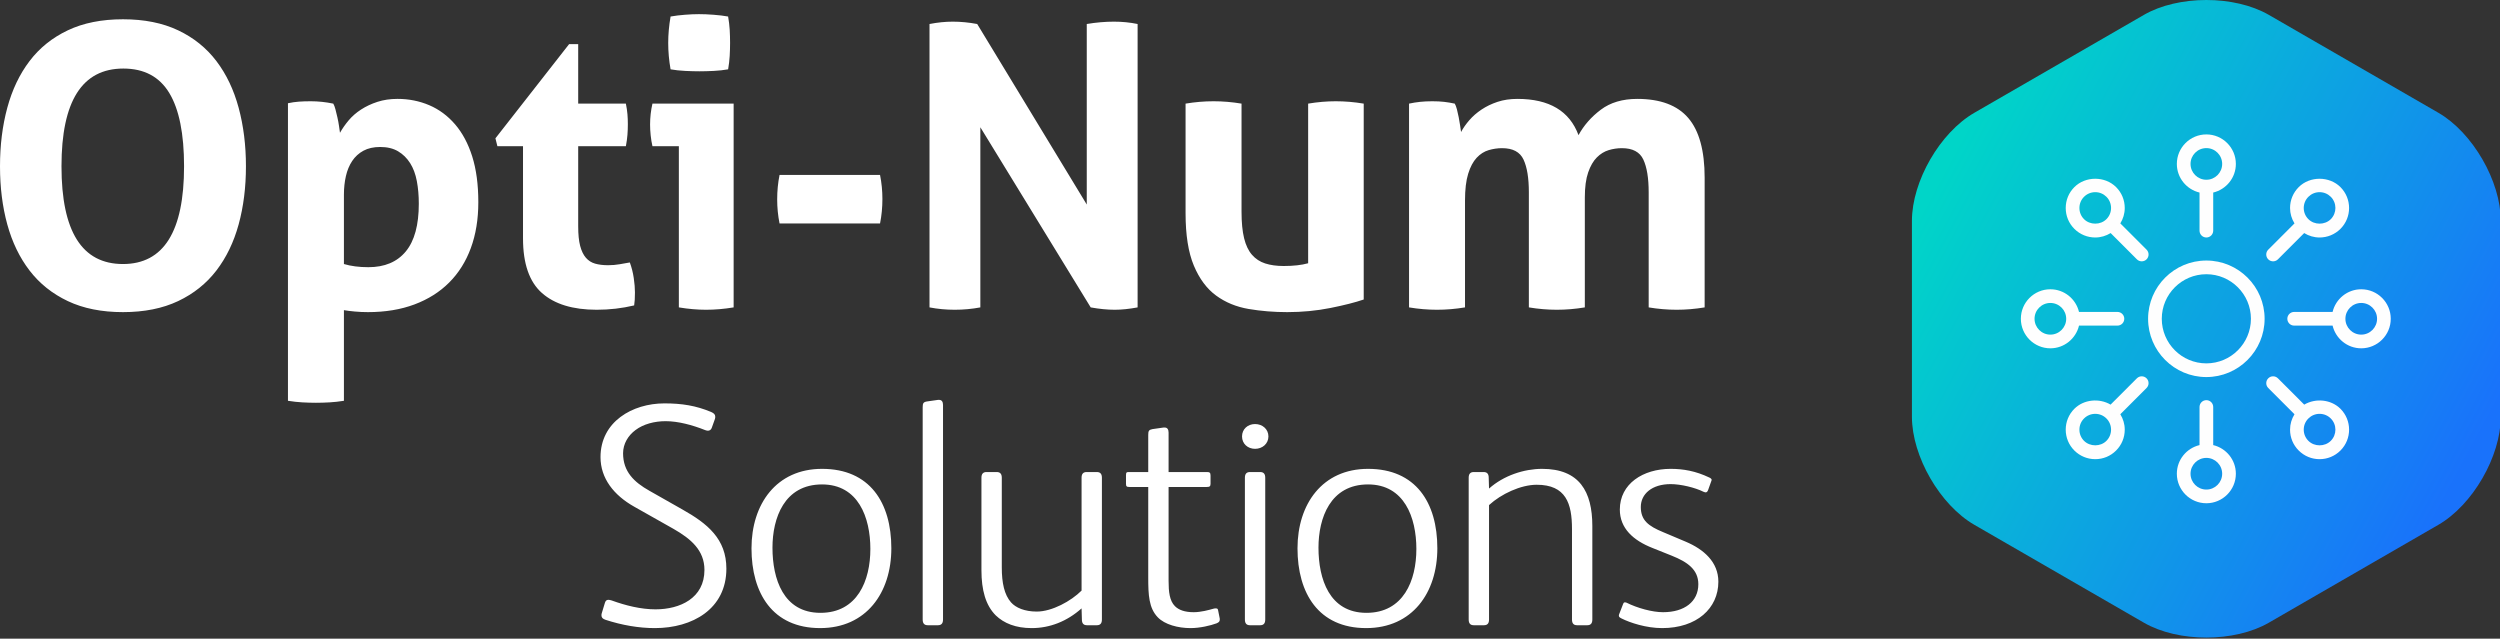 <?xml version="1.0" encoding="UTF-8"?>
<svg width="274px" height="70px" viewBox="0 0 274 70" version="1.1" xmlns="http://www.w3.org/2000/svg" xmlns:xlink="http://www.w3.org/1999/xlink">
    <rect x="0" y="0" width="274" height="70" fill="#333333" stroke="none"/>
    <title>logo/Opti-Num/WhiteText</title>
    <defs>
        <linearGradient x1="92.65%" y1="74.322%" x2="7.35%" y2="23.848%" id="linearGradient-1">
            <stop stop-color="#1972FB" offset="0%"></stop>
            <stop stop-color="#00D5C8" offset="100%"></stop>
        </linearGradient>
    </defs>
    <g id="logo/Opti-Num/WhiteText" stroke="none" stroke-width="1" fill="none" fill-rule="evenodd">
        <g id="Mark" transform="translate(-0, 0)">
            <path d="M127.659,46.858 C127.938,46.858 128.077,47.067 128.077,47.416 L128.077,51.735 L132.292,51.735 C132.57,51.735 132.675,51.804 132.675,52.119 L132.675,53.024 C132.675,53.302 132.57,53.373 132.257,53.373 L128.077,53.373 L128.077,63.649 C128.077,64.868 128.181,65.843 128.774,66.436 C129.192,66.854 129.853,67.097 130.829,67.097 C131.63,67.097 132.501,66.854 132.988,66.715 C133.093,66.679 133.197,66.679 133.267,66.679 C133.476,66.679 133.476,66.784 133.511,66.924 L133.685,67.795 L133.685,67.934 C133.685,68.108 133.581,68.213 133.337,68.317 C132.675,68.561 131.526,68.84 130.481,68.84 C129.122,68.84 127.659,68.457 126.892,67.655 C125.917,66.645 125.847,65.216 125.847,63.3 L125.847,53.373 L123.792,53.373 C123.479,53.373 123.409,53.302 123.409,53.024 L123.409,52.084 C123.409,51.77 123.479,51.735 123.722,51.735 L125.847,51.735 L125.847,47.66 C125.847,47.241 125.917,47.102 126.3,47.032 L127.519,46.858 L127.659,46.858 Z M149.939,51.386 C155.165,51.386 157.533,55.079 157.533,60.095 C157.533,64.972 154.781,68.839 149.73,68.839 C144.505,68.839 142.206,65.007 142.206,60.095 C142.206,55.253 144.923,51.386 149.939,51.386 Z M183.106,51.386 C184.5,51.386 185.859,51.63 187.322,52.328 C187.496,52.398 187.6,52.502 187.6,52.606 C187.6,52.642 187.565,52.675 187.565,52.711 L187.217,53.687 C187.147,53.895 187.043,53.965 186.938,53.965 C186.869,53.965 186.799,53.929 186.695,53.895 C185.789,53.441 184.221,53.059 183.106,53.059 C181.051,53.059 179.832,54.139 179.832,55.566 C179.832,57.029 180.668,57.657 182.27,58.319 L184.744,59.364 C186.729,60.2 188.332,61.593 188.332,63.754 C188.332,66.68 185.963,68.84 182.166,68.84 C180.424,68.84 178.647,68.248 177.742,67.794 C177.533,67.691 177.428,67.621 177.428,67.481 C177.428,67.445 177.428,67.376 177.463,67.306 L177.881,66.228 C177.951,66.052 177.986,66.019 178.09,66.019 C178.125,66.019 178.195,66.019 178.265,66.052 C179.449,66.645 181.086,67.097 182.27,67.097 C184.604,67.097 186.137,65.948 186.137,64.031 C186.137,62.429 184.953,61.593 183.211,60.898 L181.121,60.062 C178.996,59.225 177.533,57.901 177.533,55.846 C177.533,53.023 180.076,51.386 183.106,51.386 Z M72.818,44.211 C74.734,44.211 76.267,44.455 77.938,45.151 C78.252,45.291 78.392,45.431 78.392,45.673 C78.392,45.743 78.392,45.813 78.357,45.917 L78.008,46.894 C77.938,47.102 77.765,47.206 77.59,47.206 C77.486,47.206 77.381,47.172 77.277,47.136 C75.883,46.58 74.316,46.161 72.957,46.161 C71.738,46.161 70.519,46.475 69.648,47.136 C68.847,47.73 68.289,48.635 68.289,49.681 C68.289,51.7 69.508,52.85 71.181,53.791 L74.804,55.846 C77.52,57.379 79.611,59.05 79.611,62.325 C79.611,66.749 75.883,68.84 71.773,68.84 C70.031,68.84 68.185,68.525 66.373,67.934 C66.06,67.829 65.92,67.691 65.92,67.445 C65.92,67.376 65.92,67.306 65.955,67.201 L66.304,66.052 C66.373,65.844 66.478,65.739 66.686,65.739 C66.791,65.739 66.896,65.773 67.035,65.809 C68.568,66.365 70.24,66.784 71.842,66.784 C74.525,66.784 77.207,65.566 77.207,62.465 C77.207,60.304 75.709,59.05 73.828,57.971 L69.508,55.532 C67.279,54.278 65.816,52.432 65.816,50.099 C65.816,46.231 69.299,44.211 72.818,44.211 Z M90.097,51.386 C95.323,51.386 97.691,55.079 97.691,60.095 C97.691,64.972 94.939,68.839 89.888,68.839 C84.663,68.839 82.364,65.007 82.364,60.095 C82.364,55.253 85.081,51.386 90.097,51.386 Z M109.239,51.735 C109.622,51.735 109.796,51.944 109.796,52.362 L109.796,62.186 C109.796,63.893 110.075,65.181 110.806,66.018 C111.329,66.61 112.304,67.028 113.628,67.028 C115.3,67.028 117.39,65.879 118.54,64.729 L118.54,52.362 C118.54,51.944 118.714,51.735 119.097,51.735 L120.212,51.735 C120.595,51.735 120.769,51.944 120.769,52.362 L120.769,67.899 C120.769,68.317 120.595,68.526 120.212,68.526 L119.132,68.526 C118.749,68.526 118.575,68.317 118.575,67.899 L118.54,66.679 C116.937,68.108 115.056,68.84 113.07,68.84 C111.329,68.84 110.04,68.317 109.134,67.446 C108.02,66.332 107.566,64.659 107.566,62.5 L107.566,52.362 C107.566,51.944 107.741,51.735 108.124,51.735 L109.239,51.735 Z M169.015,51.386 C173.091,51.386 174.52,53.86 174.52,57.657 L174.52,67.899 C174.52,68.317 174.345,68.526 173.962,68.526 L172.847,68.526 C172.464,68.526 172.29,68.317 172.29,67.899 L172.29,57.97 C172.29,55.184 171.628,53.129 168.423,53.129 C166.681,53.129 164.521,54.139 163.198,55.358 L163.198,67.899 C163.198,68.317 163.023,68.526 162.641,68.526 L161.526,68.526 C161.143,68.526 160.968,68.317 160.968,67.899 L160.968,52.362 C160.968,51.944 161.143,51.735 161.526,51.735 L162.605,51.735 C162.989,51.735 163.163,51.944 163.163,52.362 L163.198,53.547 C164.8,52.119 167.03,51.386 169.015,51.386 Z M138.113,51.735 C138.496,51.735 138.67,51.944 138.67,52.362 L138.67,67.899 C138.67,68.317 138.496,68.526 138.113,68.526 L136.998,68.526 C136.615,68.526 136.441,68.317 136.441,67.899 L136.441,52.362 C136.441,51.944 136.615,51.735 136.998,51.735 L138.113,51.735 Z M102.937,43.828 C103.216,43.828 103.355,44.037 103.355,44.384 L103.355,67.899 C103.355,68.317 103.181,68.526 102.798,68.526 L101.683,68.526 C101.3,68.526 101.126,68.317 101.126,67.899 L101.126,44.629 C101.126,44.211 101.195,44.071 101.578,44.002 L102.798,43.828 L102.937,43.828 Z M90.097,53.093 C85.951,53.093 84.663,56.786 84.663,60.026 C84.663,63.44 85.847,67.167 89.923,67.167 C93.964,67.167 95.392,63.649 95.392,60.165 C95.392,56.716 94.069,53.093 90.097,53.093 Z M149.939,53.093 C145.794,53.093 144.505,56.786 144.505,60.026 C144.505,63.44 145.689,67.167 149.765,67.167 C153.806,67.167 155.234,63.649 155.234,60.165 C155.234,56.716 153.911,53.093 149.939,53.093 Z M137.555,46.475 C138.357,46.475 139.019,47.032 139.019,47.834 C139.019,48.634 138.357,49.192 137.555,49.192 C136.755,49.192 136.127,48.634 136.127,47.834 C136.127,47.032 136.755,46.475 137.555,46.475 Z M43.568,10.838 C44.806,10.838 45.966,11.07 47.046,11.53 C48.126,11.991 49.068,12.69 49.875,13.625 C50.681,14.561 51.308,15.735 51.755,17.146 C52.2,18.557 52.424,20.227 52.424,22.157 C52.424,24.029 52.15,25.706 51.603,27.189 C51.056,28.672 50.264,29.932 49.227,30.968 C48.191,32.005 46.923,32.804 45.426,33.366 C43.928,33.927 42.23,34.209 40.329,34.209 C39.839,34.209 39.357,34.187 38.881,34.143 C38.406,34.1 38.01,34.049 37.694,33.993 L37.694,43.927 C37.147,44.014 36.621,44.072 36.117,44.1 C35.613,44.128 35.116,44.144 34.627,44.144 C34.137,44.144 33.64,44.128 33.136,44.1 C32.632,44.072 32.107,44.014 31.56,43.927 L31.56,11.314 C31.963,11.228 32.359,11.17 32.748,11.141 C33.136,11.113 33.575,11.098 34.065,11.098 C34.871,11.098 35.692,11.184 36.527,11.357 C36.614,11.502 36.693,11.711 36.765,11.984 C36.837,12.257 36.909,12.552 36.981,12.869 C37.052,13.186 37.111,13.496 37.154,13.797 C37.197,14.1 37.233,14.353 37.262,14.554 C37.521,14.093 37.837,13.64 38.212,13.193 C38.586,12.747 39.04,12.351 39.573,12.005 C40.106,11.66 40.703,11.378 41.365,11.163 C42.027,10.947 42.762,10.838 43.568,10.838 Z M146.396,11.098 C147.404,11.098 148.426,11.184 149.463,11.357 L149.463,32.826 C148.541,33.143 147.325,33.453 145.813,33.755 C144.301,34.057 142.725,34.209 141.083,34.209 C139.614,34.209 138.203,34.093 136.85,33.863 C135.496,33.632 134.308,33.143 133.286,32.394 C132.263,31.646 131.45,30.551 130.845,29.111 C130.241,27.672 129.938,25.757 129.938,23.366 L129.938,11.357 C130.975,11.184 131.997,11.098 133.005,11.098 C134.013,11.098 135.036,11.184 136.072,11.357 L136.072,23.193 C136.072,24.375 136.166,25.346 136.353,26.109 C136.54,26.873 136.828,27.477 137.217,27.924 C137.605,28.37 138.087,28.687 138.664,28.874 C139.24,29.061 139.917,29.154 140.694,29.154 C141.759,29.154 142.652,29.054 143.373,28.852 L143.373,11.357 C144.409,11.184 145.417,11.098 146.396,11.098 Z M13.478,2.113 C15.811,2.113 17.826,2.517 19.525,3.323 C21.224,4.129 22.621,5.252 23.715,6.692 C24.809,8.132 25.623,9.838 26.156,11.811 C26.688,13.784 26.955,15.922 26.955,18.225 C26.955,20.53 26.688,22.653 26.156,24.597 C25.623,26.541 24.809,28.225 23.715,29.651 C22.621,31.077 21.224,32.193 19.525,32.999 C17.826,33.804 15.811,34.209 13.478,34.209 C11.145,34.209 9.129,33.804 7.43,32.999 C5.731,32.193 4.334,31.077 3.24,29.651 C2.145,28.225 1.332,26.541 0.799,24.597 C0.266,22.653 0,20.53 0,18.225 C0,15.922 0.266,13.784 0.799,11.811 C1.332,9.838 2.145,8.132 3.24,6.692 C4.334,5.252 5.731,4.129 7.43,3.323 C9.129,2.517 11.145,2.113 13.478,2.113 Z M80.407,11.357 L80.407,33.69 C79.369,33.863 78.361,33.949 77.383,33.949 C76.433,33.949 75.439,33.863 74.402,33.69 L74.402,16.023 L71.508,16.023 C71.422,15.649 71.357,15.252 71.313,14.834 C71.27,14.417 71.249,14.021 71.249,13.647 C71.249,12.869 71.335,12.106 71.508,11.357 L80.407,11.357 Z M63.37,4.834 L63.37,11.357 L68.596,11.357 C68.683,11.79 68.741,12.178 68.769,12.524 C68.798,12.869 68.812,13.23 68.812,13.603 C68.812,14.007 68.798,14.396 68.769,14.77 C68.741,15.144 68.683,15.562 68.596,16.023 L63.37,16.023 L63.37,24.791 C63.37,25.684 63.441,26.405 63.586,26.952 C63.729,27.498 63.938,27.93 64.212,28.248 C64.486,28.564 64.823,28.781 65.227,28.895 C65.63,29.01 66.105,29.068 66.653,29.068 C67.085,29.068 67.509,29.032 67.927,28.959 C68.344,28.888 68.711,28.824 69.029,28.765 C69.23,29.313 69.374,29.882 69.46,30.472 C69.547,31.062 69.59,31.588 69.59,32.048 C69.59,32.366 69.583,32.631 69.569,32.847 C69.554,33.064 69.532,33.273 69.504,33.474 C68.179,33.791 66.811,33.949 65.4,33.949 C62.779,33.949 60.778,33.337 59.396,32.113 C58.013,30.889 57.322,28.895 57.322,26.13 L57.322,16.023 L54.514,16.023 L54.299,15.159 L62.376,4.834 L63.37,4.834 Z M122.09,2.373 C122.982,2.373 123.846,2.458 124.682,2.631 L124.682,33.691 C123.76,33.862 122.925,33.949 122.176,33.949 C121.37,33.949 120.492,33.862 119.541,33.691 L107.446,13.948 L107.446,33.691 C106.524,33.862 105.589,33.949 104.639,33.949 C103.688,33.949 102.766,33.862 101.874,33.691 L101.874,2.631 C102.766,2.458 103.616,2.373 104.422,2.373 C105.287,2.373 106.179,2.458 107.101,2.631 L119.109,22.416 L119.109,2.631 C120.146,2.458 121.14,2.373 122.09,2.373 Z M179.442,10.839 C181.975,10.839 183.841,11.538 185.036,12.934 C186.23,14.331 186.829,16.512 186.829,19.478 L186.829,33.69 C185.792,33.863 184.769,33.949 183.762,33.949 C182.753,33.949 181.731,33.863 180.695,33.69 L180.695,21.077 C180.695,19.521 180.5,18.327 180.111,17.491 C179.723,16.656 178.937,16.239 177.757,16.239 C177.267,16.239 176.785,16.311 176.31,16.455 C175.835,16.599 175.403,16.865 175.014,17.254 C174.625,17.642 174.308,18.19 174.064,18.895 C173.819,19.601 173.697,20.515 173.697,21.638 L173.697,33.69 C172.66,33.863 171.638,33.949 170.63,33.949 C169.621,33.949 168.599,33.863 167.563,33.69 L167.563,21.077 C167.563,19.521 167.369,18.327 166.979,17.491 C166.591,16.656 165.806,16.239 164.625,16.239 C164.135,16.239 163.646,16.311 163.157,16.455 C162.666,16.599 162.228,16.88 161.839,17.297 C161.451,17.715 161.141,18.298 160.911,19.047 C160.68,19.796 160.565,20.774 160.565,21.984 L160.565,33.69 C159.528,33.863 158.506,33.949 157.498,33.949 C156.49,33.949 155.468,33.863 154.431,33.69 L154.431,11.357 C154.834,11.271 155.237,11.206 155.641,11.163 C156.043,11.12 156.49,11.098 156.979,11.098 C157.469,11.098 157.901,11.12 158.275,11.163 C158.649,11.206 159.038,11.271 159.442,11.357 C159.528,11.502 159.607,11.711 159.679,11.984 C159.751,12.257 159.816,12.546 159.874,12.847 C159.931,13.15 159.982,13.446 160.025,13.733 C160.068,14.021 160.104,14.266 160.133,14.467 C160.363,14.036 160.665,13.603 161.04,13.172 C161.414,12.74 161.861,12.351 162.379,12.006 C162.897,11.66 163.481,11.379 164.129,11.163 C164.777,10.947 165.503,10.839 166.31,10.839 C169.794,10.839 172.026,12.164 173.005,14.813 C173.581,13.748 174.394,12.819 175.446,12.027 C176.497,11.235 177.829,10.839 179.442,10.839 Z M41.668,16.109 C40.948,16.109 40.336,16.246 39.832,16.519 C39.328,16.793 38.918,17.168 38.601,17.642 C38.284,18.118 38.053,18.672 37.91,19.305 C37.765,19.939 37.694,20.616 37.694,21.336 L37.694,28.938 C38.471,29.169 39.363,29.284 40.372,29.284 C42.157,29.284 43.525,28.709 44.476,27.556 C45.426,26.405 45.901,24.662 45.901,22.33 C45.901,21.437 45.829,20.609 45.685,19.845 C45.541,19.083 45.296,18.427 44.951,17.88 C44.605,17.334 44.166,16.901 43.633,16.584 C43.1,16.267 42.445,16.109 41.668,16.109 Z M13.521,7.513 C8.999,7.513 6.739,11.084 6.739,18.225 C6.739,25.368 8.985,28.938 13.478,28.938 C17.941,28.938 20.173,25.368 20.173,18.225 C20.173,14.655 19.633,11.977 18.553,10.191 C17.474,8.406 15.795,7.513 13.521,7.513 Z M96.453,19.176 C96.626,20.039 96.712,20.918 96.712,21.811 C96.712,22.733 96.626,23.625 96.453,24.489 L85.438,24.489 C85.265,23.625 85.179,22.746 85.179,21.854 C85.179,20.933 85.265,20.039 85.438,19.176 L96.453,19.176 Z M76.605,1.551 C77.095,1.551 77.627,1.573 78.203,1.617 C78.779,1.66 79.312,1.724 79.802,1.811 C79.888,2.3 79.946,2.783 79.975,3.258 C80.003,3.733 80.017,4.215 80.017,4.704 C80.017,5.165 80.003,5.641 79.975,6.13 C79.946,6.62 79.888,7.11 79.802,7.599 C79.312,7.685 78.787,7.744 78.225,7.772 C77.663,7.801 77.138,7.815 76.648,7.815 C76.187,7.815 75.669,7.801 75.093,7.772 C74.517,7.744 73.984,7.685 73.495,7.599 C73.322,6.62 73.236,5.655 73.236,4.704 C73.236,3.784 73.322,2.819 73.495,1.811 C73.984,1.724 74.51,1.66 75.072,1.617 C75.633,1.573 76.144,1.551 76.605,1.551 Z" id="Combined-Shape" fill="#FFFFFF"></path>
            <path d="M267.242,12.357 L248.66,1.629 C244.896,-0.543 238.739,-0.543 234.976,1.629 L216.39,12.361 C212.626,14.531 209.547,19.863 209.547,24.207 L209.547,45.672 C209.547,50.019 212.626,55.349 216.39,57.521 L234.976,68.25 C238.739,70.422 244.896,70.422 248.66,68.25 L267.242,57.521 C271.007,55.349 274.086,50.019 274.086,45.672 L274.086,24.207 C274.086,19.863 271.007,14.531 267.242,12.357" id="Hex" fill="url(#linearGradient-1)"></path>
            <path d="M241.818,43.857 C242.232,43.857 242.568,44.193 242.568,44.607 L242.568,44.607 L242.568,48.782 C243.988,49.123 245.05,50.396 245.05,51.92 C245.05,53.704 243.6,55.156 241.818,55.156 C240.033,55.156 238.582,53.704 238.582,51.92 C238.582,50.395 239.646,49.122 241.068,48.782 L241.068,48.782 L241.068,44.607 C241.068,44.193 241.404,43.857 241.818,43.857 Z M241.818,50.185 C240.86,50.185 240.082,50.963 240.082,51.92 C240.082,52.877 240.86,53.656 241.818,53.656 C242.773,53.656 243.55,52.877 243.55,51.92 C243.55,50.963 242.773,50.185 241.818,50.185 Z M248.601,41.463 C248.893,41.17 249.368,41.17 249.661,41.463 L249.661,41.463 L252.543,44.347 C253.778,43.619 255.47,43.764 256.514,44.802 C257.776,46.064 257.776,48.116 256.514,49.378 C255.9,49.989 255.087,50.325 254.224,50.325 C253.359,50.325 252.548,49.988 251.938,49.377 C251.327,48.768 250.99,47.956 250.99,47.09 C250.99,46.483 251.166,45.905 251.476,45.401 L251.476,45.401 L248.601,42.524 C248.308,42.231 248.308,41.755 248.601,41.463 Z M234.203,41.464 C234.496,41.171 234.97,41.171 235.263,41.464 C235.556,41.756 235.556,42.231 235.263,42.524 L235.263,42.524 L232.387,45.401 C232.698,45.905 232.872,46.483 232.872,47.09 C232.872,47.956 232.535,48.767 231.924,49.378 C231.316,49.988 230.504,50.325 229.64,50.325 C228.777,50.325 227.964,49.989 227.351,49.379 C226.739,48.767 226.403,47.956 226.403,47.09 C226.403,46.225 226.739,45.413 227.351,44.802 C228.393,43.764 230.085,43.619 231.32,44.347 L231.32,44.347 Z M254.226,45.357 C253.762,45.357 253.327,45.537 253,45.864 C252.671,46.191 252.49,46.627 252.49,47.09 C252.49,47.554 252.671,47.989 252.999,48.316 C253.655,48.975 254.797,48.971 255.454,48.316 C256.13,47.64 256.13,46.54 255.453,45.864 C255.125,45.537 254.69,45.357 254.226,45.357 Z M229.638,45.357 C229.175,45.357 228.738,45.537 228.41,45.865 C228.083,46.191 227.903,46.627 227.903,47.09 C227.903,47.554 228.083,47.989 228.41,48.316 C229.068,48.97 230.21,48.973 230.863,48.318 C231.192,47.989 231.372,47.554 231.372,47.09 C231.372,46.627 231.192,46.192 230.865,45.865 C230.865,45.864 230.864,45.864 230.864,45.864 L230.864,45.864 C230.536,45.536 230.101,45.357 229.638,45.357 Z M241.814,28.555 C245.335,28.555 248.201,31.418 248.201,34.937 C248.201,38.46 245.335,41.326 241.814,41.326 C238.295,41.326 235.431,38.46 235.431,34.937 C235.431,31.418 238.295,28.555 241.814,28.555 Z M241.814,30.055 C239.122,30.055 236.931,32.245 236.931,34.937 C236.931,37.633 239.122,39.826 241.814,39.826 C244.508,39.826 246.701,37.633 246.701,34.937 C246.701,32.245 244.508,30.055 241.814,30.055 Z M258.792,31.704 C260.575,31.704 262.026,33.154 262.026,34.937 C262.026,36.722 260.575,38.175 258.792,38.175 C257.267,38.175 255.992,37.11 255.652,35.687 L255.652,35.687 L251.441,35.687 C251.027,35.687 250.691,35.351 250.691,34.937 C250.691,34.523 251.027,34.187 251.441,34.187 L251.441,34.187 L255.652,34.187 C255.993,32.767 257.267,31.704 258.792,31.704 Z M224.719,31.704 C226.244,31.704 227.519,32.767 227.859,34.187 L227.859,34.187 L232.071,34.187 C232.486,34.187 232.821,34.523 232.821,34.937 C232.821,35.351 232.486,35.687 232.071,35.687 L232.071,35.687 L227.86,35.687 C227.519,37.11 226.245,38.175 224.719,38.175 C222.936,38.175 221.486,36.722 221.486,34.937 C221.486,33.154 222.936,31.704 224.719,31.704 Z M258.792,33.204 C257.834,33.204 257.056,33.982 257.056,34.937 C257.056,35.895 257.834,36.675 258.792,36.675 C259.749,36.675 260.526,35.895 260.526,34.937 C260.526,33.982 259.749,33.204 258.792,33.204 Z M224.719,33.204 C223.763,33.204 222.986,33.982 222.986,34.937 C222.986,35.895 223.763,36.675 224.719,36.675 C225.677,36.675 226.456,35.895 226.456,34.937 C226.456,33.982 225.677,33.204 224.719,33.204 Z M251.94,20.507 C253.157,19.288 255.288,19.286 256.513,20.507 C257.775,21.769 257.775,23.821 256.514,25.083 C255.901,25.693 255.089,26.029 254.226,26.029 C253.619,26.029 253.042,25.855 252.538,25.544 L252.538,25.544 L249.661,28.423 C249.514,28.569 249.322,28.642 249.13,28.642 C248.938,28.642 248.747,28.569 248.6,28.423 C248.307,28.129 248.307,27.655 248.6,27.362 L248.6,27.362 L251.476,24.485 C251.165,23.981 250.99,23.403 250.99,22.796 C250.99,21.93 251.328,21.118 251.94,20.507 Z M227.351,20.507 C228.577,19.285 230.705,19.287 231.925,20.508 C232.535,21.118 232.872,21.93 232.872,22.796 C232.872,23.403 232.698,23.981 232.387,24.484 L232.387,24.484 L235.264,27.362 C235.556,27.655 235.556,28.13 235.264,28.423 C235.117,28.569 234.925,28.642 234.733,28.642 C234.541,28.642 234.35,28.569 234.203,28.423 L234.203,28.423 L231.326,25.544 C230.822,25.855 230.245,26.029 229.639,26.029 C228.776,26.029 227.963,25.693 227.351,25.084 C226.74,24.472 226.403,23.661 226.403,22.796 C226.403,21.93 226.74,21.118 227.351,20.507 Z M241.818,14.732 C243.6,14.732 245.05,16.183 245.05,17.966 C245.05,19.49 243.988,20.763 242.568,21.104 L242.568,21.104 L242.568,25.279 C242.568,25.693 242.232,26.029 241.818,26.029 C241.404,26.029 241.068,25.693 241.068,25.279 L241.068,25.279 L241.068,21.104 C239.646,20.764 238.582,19.491 238.582,17.966 C238.582,16.183 240.033,14.732 241.818,14.732 Z M254.225,21.061 C253.762,21.061 253.327,21.242 253,21.569 C252.671,21.896 252.49,22.332 252.49,22.796 C252.49,23.259 252.671,23.694 252.999,24.021 C253.656,24.677 254.798,24.676 255.455,24.021 C256.13,23.345 256.13,22.245 255.454,21.569 C255.125,21.242 254.688,21.061 254.225,21.061 Z M229.639,21.061 C229.176,21.061 228.739,21.242 228.41,21.57 C228.083,21.896 227.903,22.332 227.903,22.796 C227.903,23.259 228.083,23.694 228.41,24.021 C229.066,24.675 230.209,24.676 230.864,24.021 C231.192,23.694 231.372,23.259 231.372,22.796 C231.372,22.332 231.192,21.896 230.865,21.569 C230.537,21.242 230.102,21.061 229.639,21.061 Z M241.818,16.232 C240.86,16.232 240.082,17.009 240.082,17.966 C240.082,18.923 240.86,19.701 241.818,19.701 C242.773,19.701 243.55,18.923 243.55,17.966 C243.55,17.009 242.773,16.232 241.818,16.232 Z" id="Combined-Shape" fill="#FEFEFE"></path>
        </g>
    </g>
</svg>